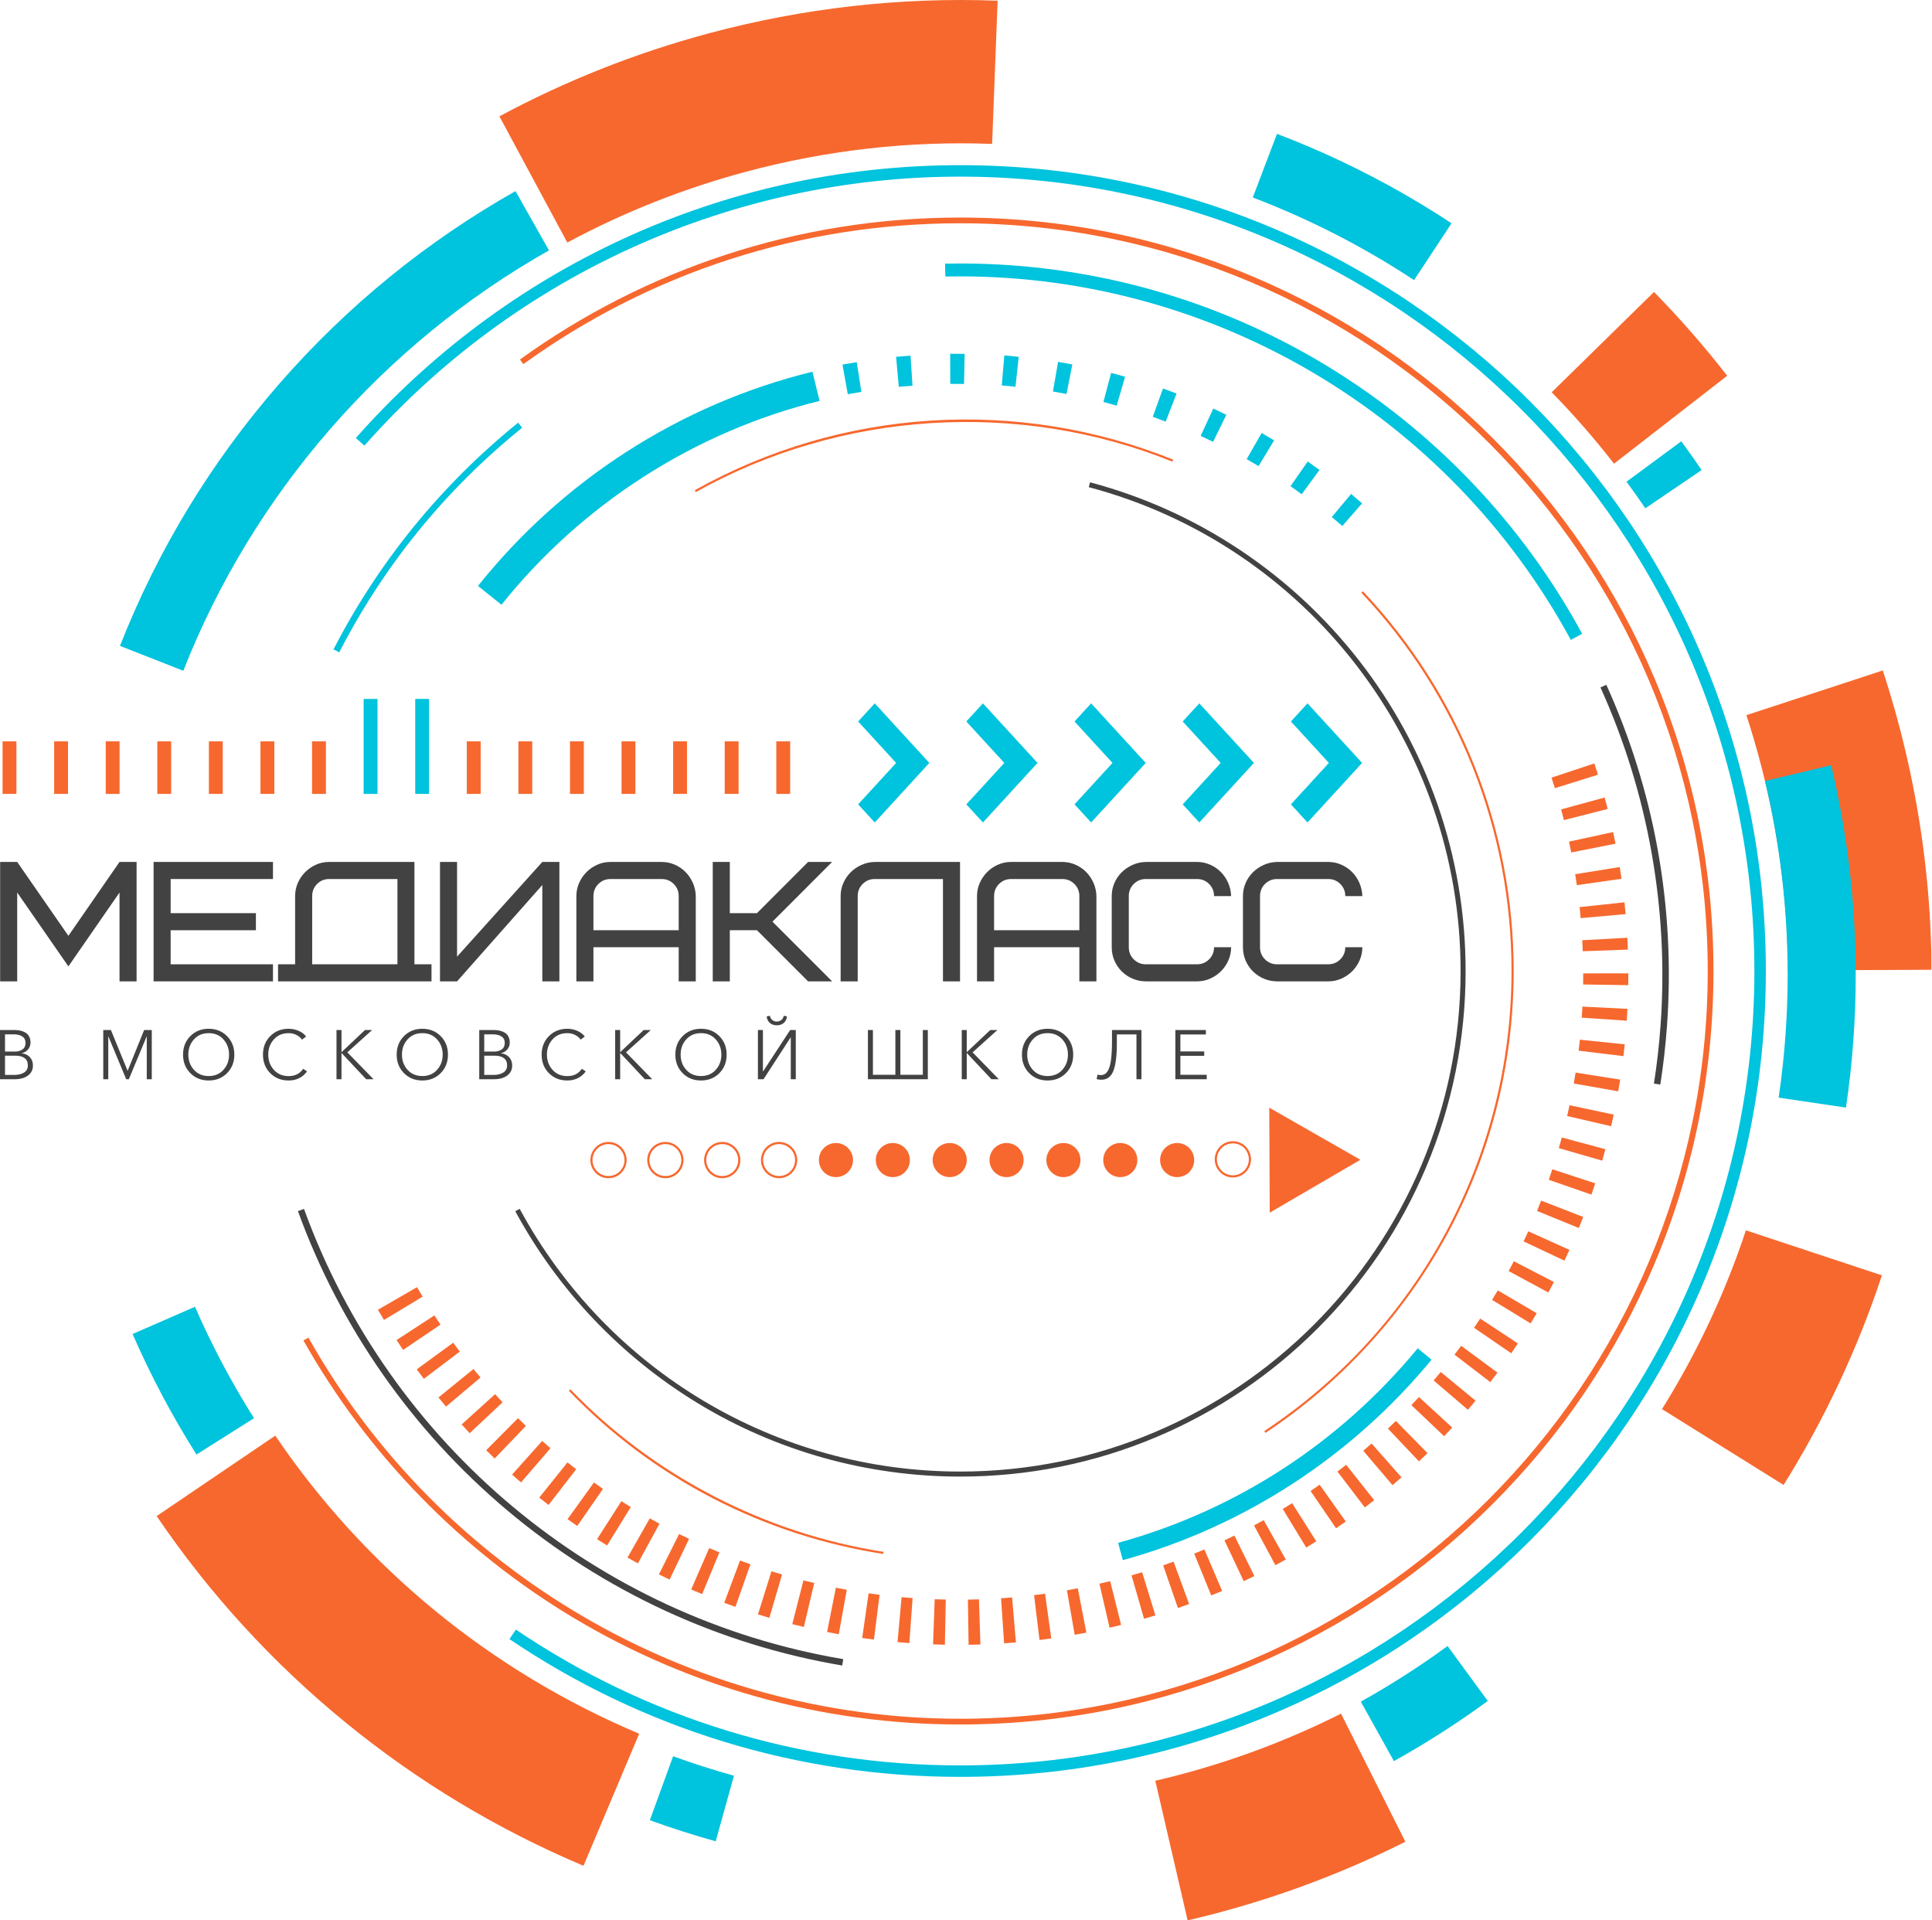 <?xml version="1.0" encoding="UTF-8"?> <svg xmlns="http://www.w3.org/2000/svg" xmlns:xlink="http://www.w3.org/1999/xlink" width="483px" height="480px" viewBox="0 0 483 480"> <title>MC_Original_VECTOR_RED_BLUE (2)</title> <g id="Page-1" stroke="none" stroke-width="1" fill="none" fill-rule="evenodd"> <g id="Медиакласс-десктоп-Copy-3" transform="translate(-193, -288)"> <g id="MC_Original_VECTOR_RED_BLUE-(2)" transform="translate(193, 288)"> <path d="M415.077,271.094 L413.484,270.845 C414.235,266.046 414.791,261.145 415.142,256.273 C417.227,227.309 412.032,198.11 400.116,171.832 L401.583,171.167 C407.512,184.239 411.818,198.014 414.381,212.109 C417.024,226.63 417.819,241.529 416.751,256.39 C416.396,261.304 415.834,266.252 415.077,271.094" id="Fill-1" fill="#424242"></path> <path d="M49.12,363.566 C43.053,353.963 37.677,343.825 33.146,333.437 L48.743,326.633 C52.93,336.233 57.898,345.6 63.505,354.477 L49.12,363.566" id="Fill-2" fill="#00C3DD"></path> <path d="M178.925,460.242 C173.397,458.704 167.857,456.93 162.462,454.967 L168.278,438.976 C173.262,440.788 178.379,442.428 183.485,443.849 L178.925,460.242" id="Fill-3" fill="#00C3DD"></path> <path d="M348.48,440.197 L340.205,425.328 C347.68,421.168 354.978,416.491 361.893,411.43 L371.942,425.161 C364.461,430.637 356.567,435.695 348.48,440.197" id="Fill-4" fill="#00C3DD"></path> <path d="M411.333,127.051 C409.817,124.816 408.235,122.581 406.63,120.406 L420.322,110.304 C422.059,112.657 423.77,115.075 425.41,117.492 L411.333,127.051" id="Fill-5" fill="#00C3DD"></path> <path d="M353.516,70.017 C340.871,61.681 327.307,54.732 313.196,49.362 L319.249,33.459 C334.52,39.271 349.201,46.79 362.881,55.81 L353.516,70.017" id="Fill-6" fill="#00C3DD"></path> <polyline id="Fill-7" fill="#00C3DD" points="326.879 205.447 322.851 201.053 332.347 190.694 322.851 180.336 326.879 175.942 340.404 190.694 326.879 205.447"></polyline> <path d="M322.973,201.053 L326.879,205.314 L340.282,190.694 L326.879,176.074 L322.973,180.336 L332.467,190.694 L332.412,190.755 L322.973,201.053 Z M326.879,205.579 L322.729,201.053 L322.785,200.992 L332.224,190.694 L322.729,180.336 L326.879,175.809 L340.524,190.694 L340.468,190.755 L326.879,205.579 L326.879,205.579 Z" id="Fill-8" fill="#00C3DD"></path> <polyline id="Fill-9" fill="#00C3DD" points="299.831 205.447 295.802 201.053 305.299 190.694 295.802 180.336 299.831 175.942 313.355 190.694 299.831 205.447"></polyline> <path d="M295.924,201.053 L299.831,205.314 L313.234,190.694 L299.831,176.074 L295.924,180.336 L305.42,190.694 L305.365,190.755 L295.924,201.053 Z M299.831,205.579 L295.681,201.053 L295.736,200.992 L305.177,190.694 L295.681,180.336 L299.831,175.809 L313.477,190.694 L313.422,190.755 L299.831,205.579 L299.831,205.579 Z" id="Fill-10" fill="#00C3DD"></path> <polyline id="Fill-11" fill="#00C3DD" points="272.783 205.447 268.755 201.053 278.251 190.694 268.755 180.336 272.783 175.942 286.308 190.694 272.783 205.447"></polyline> <path d="M268.877,201.053 L272.783,205.314 L286.186,190.694 L272.783,176.074 L268.877,180.336 L278.373,190.694 L278.316,190.755 L268.877,201.053 Z M272.783,205.579 L268.634,201.053 L268.689,200.992 L278.128,190.694 L268.634,180.336 L272.783,175.809 L286.43,190.694 L286.373,190.755 L272.783,205.579 L272.783,205.579 Z" id="Fill-12" fill="#00C3DD"></path> <polyline id="Fill-13" fill="#00C3DD" points="245.734 205.447 241.707 201.053 251.203 190.694 241.707 180.336 245.734 175.942 259.26 190.694 245.734 205.447"></polyline> <path d="M241.829,201.053 L245.734,205.314 L259.138,190.694 L245.734,176.074 L241.829,180.336 L251.324,190.694 L251.268,190.755 L241.829,201.053 Z M245.734,205.579 L241.585,201.053 L241.642,200.992 L251.081,190.694 L241.585,180.336 L245.734,175.809 L259.381,190.694 L259.325,190.755 L245.734,205.579 L245.734,205.579 Z" id="Fill-14" fill="#00C3DD"></path> <polyline id="Fill-15" fill="#00C3DD" points="218.687 205.447 214.66 201.053 224.155 190.694 214.66 180.336 218.687 175.942 232.212 190.694 218.687 205.447"></polyline> <path d="M214.781,201.053 L218.687,205.314 L232.091,190.694 L218.687,176.074 L214.781,180.336 L224.277,190.694 L224.22,190.755 L214.781,201.053 Z M218.687,205.579 L214.538,201.053 L214.593,200.992 L224.034,190.694 L214.538,180.336 L218.687,175.809 L232.334,190.694 L232.277,190.755 L218.687,205.579 L218.687,205.579 Z" id="Fill-16" fill="#00C3DD"></path> <path d="M220.815,388.417 C206.012,386.122 191.763,381.485 178.464,374.637 C164.932,367.669 152.739,358.59 142.224,347.65 L142.611,347.279 C163.349,368.851 191.152,383.273 220.897,387.887 L220.815,388.417" id="Fill-17" fill="#F7682E"></path> <path d="M470.644,167.571 C470.659,167.569 470.676,167.569 470.691,167.569 C470.721,167.654 470.752,167.738 470.781,167.823 C471.316,169.461 471.833,171.105 472.334,172.753 C473.365,176.152 474.322,179.571 475.207,183.01 C475.625,184.644 476.026,186.281 476.411,187.921 C476.77,189.446 477.116,190.973 477.444,192.505 C477.688,193.647 477.922,194.792 478.153,195.937 C478.352,196.922 478.542,197.908 478.73,198.894 C478.88,199.688 479.022,200.486 479.162,201.283 C479.295,202.028 479.424,202.773 479.55,203.52 C479.683,204.317 479.815,205.116 479.941,205.916 C480.06,206.67 480.173,207.427 480.284,208.183 C480.403,208.991 480.523,209.8 480.635,210.608 C480.739,211.366 480.837,212.123 480.931,212.883 C481.052,213.833 481.173,214.785 481.284,215.738 C481.376,216.513 481.456,217.288 481.539,218.063 C481.628,218.913 481.718,219.762 481.799,220.612 C481.884,221.486 481.961,222.359 482.035,223.233 C482.104,224.032 482.168,224.832 482.226,225.632 C482.286,226.446 482.337,227.262 482.39,228.078 C482.41,228.377 482.429,228.676 482.447,228.975 C482.489,229.702 482.533,230.427 482.573,231.153 C482.599,231.655 482.621,232.157 482.64,232.657 C482.685,233.715 482.729,234.771 482.768,235.827 C482.78,236.164 482.777,236.501 482.784,236.839 C482.784,236.88 482.768,236.931 482.825,236.953 C482.833,238.767 482.842,240.583 482.85,242.397 C470.895,242.449 458.94,242.501 446.986,242.552 C446.988,242.471 446.992,242.388 446.992,242.307 C446.984,240.446 446.951,238.587 446.881,236.729 C446.842,235.672 446.8,234.616 446.757,233.56 C446.743,233.207 446.724,232.856 446.702,232.504 C446.659,231.755 446.615,231.006 446.569,230.259 C446.534,229.735 446.5,229.211 446.462,228.687 C446.419,228.119 446.374,227.552 446.33,226.984 C446.294,226.55 446.259,226.116 446.222,225.684 C446.181,225.22 446.137,224.758 446.094,224.294 C446.06,223.915 446.023,223.533 445.984,223.153 C445.931,222.631 445.876,222.11 445.819,221.587 C445.751,220.962 445.684,220.335 445.611,219.71 C445.544,219.128 445.472,218.548 445.397,217.969 C445.315,217.314 445.234,216.66 445.145,216.005 C445.048,215.292 444.946,214.581 444.841,213.869 C444.698,212.913 444.56,211.956 444.406,211.001 C444.221,209.861 444.023,208.725 443.827,207.588 C443.558,206.037 443.261,204.491 442.954,202.948 C442.615,201.25 442.253,199.558 441.872,197.868 C441.379,195.691 440.851,193.521 440.29,191.361 C439.214,187.226 438.015,183.127 436.694,179.065 C436.661,178.967 436.581,178.86 436.63,178.77 C436.674,178.688 436.801,178.689 436.892,178.659 C442.538,176.809 448.184,174.959 453.832,173.11 C457.854,171.792 461.877,170.475 465.899,169.157 C467.417,168.66 468.933,168.162 470.449,167.664 C470.518,167.641 470.597,167.638 470.644,167.571" id="Fill-18" fill="#F7682E"></path> <path d="M173.955,123.005 L173.691,122.536 C182.711,117.475 192.331,113.424 202.283,110.497 C212.123,107.604 222.31,105.802 232.561,105.139 C242.825,104.477 253.17,104.958 263.306,106.57 C273.585,108.203 283.675,111.003 293.299,114.893 L293.096,115.392 C254.669,99.859 210.129,102.705 173.955,123.005" id="Fill-19" fill="#F7682E"></path> <path d="M316.369,358.15 L316.073,357.703 C354.775,332.061 377.882,289.072 377.882,242.709 C377.882,207.403 364.546,173.82 340.334,148.147 L340.725,147.778 C365.032,173.552 378.418,207.264 378.418,242.709 C378.418,254.53 376.925,266.27 373.982,277.603 C371.125,288.601 366.897,299.239 361.417,309.22 C350.637,328.847 335.062,345.766 316.369,358.15" id="Fill-20" fill="#F7682E"></path> <path d="M240.037,431.04 C222.773,431.04 205.669,428.706 189.201,424.099 C173.237,419.634 157.906,413.051 143.637,404.532 C115.424,387.688 91.986,363.663 75.859,335.051 L77.107,334.347 C110.227,393.106 172.659,429.607 240.037,429.607 C343.093,429.607 426.935,345.765 426.935,242.709 C426.935,139.653 343.093,55.81 240.037,55.81 C200.53,55.81 162.768,67.984 130.832,91.016 L129.992,89.855 C145.68,78.542 162.915,69.756 181.218,63.744 C200.141,57.529 219.931,54.377 240.037,54.377 C265.461,54.377 290.124,59.357 313.344,69.178 C335.771,78.662 355.91,92.242 373.208,109.539 C390.503,126.834 404.082,146.975 413.568,169.402 C423.389,192.62 428.368,217.285 428.368,242.709 C428.368,268.133 423.389,292.797 413.568,316.017 C404.082,338.443 390.503,358.583 373.208,375.88 C355.91,393.175 335.771,406.755 313.344,416.241 C290.124,426.06 265.461,431.04 240.037,431.04" id="Fill-21" fill="#F7682E"></path> <path d="M145.872,466.357 C124.452,457.322 104.463,445.291 86.459,430.598 C68.234,415.725 52.323,398.347 39.165,378.948 L68.813,358.841 C91.269,391.952 122.729,417.717 159.795,433.349 L145.872,466.357" id="Fill-22" fill="#F7682E"></path> <path d="M445.895,371.172 L415.5,352.213 C424.238,338.205 431.296,323.17 436.475,307.524 L470.482,318.782 C464.41,337.126 456.137,354.753 445.895,371.172" id="Fill-23" fill="#F7682E"></path> <path d="M296.91,480 L288.824,445.103 C304.908,441.375 320.529,435.733 335.257,428.331 L351.342,460.341 C334.076,469.018 315.763,475.631 296.91,480" id="Fill-24" fill="#F7682E"></path> <g id="Group-28" transform="translate(124.8, 0)" fill="#F7682E"> <path d="M278.703,115.897 C273.88,109.684 268.637,103.68 263.121,98.053 L288.704,72.976 C295.179,79.583 301.333,86.632 306.998,93.925 L278.703,115.897" id="Fill-25"></path> <path d="M17.028,60.624 L0.052,29.08 C16.552,20.2 34.176,13.216 52.434,8.323 C76.077,1.989 100.36,-0.753 124.604,0.177 L123.231,35.974 C102.579,35.181 81.877,37.521 61.705,42.926 C46.123,47.102 31.09,53.056 17.028,60.624" id="Fill-27"></path> </g> <path d="M388.725,197.007 C388.449,196.125 388.164,195.239 387.876,194.374 L398.585,190.819 C398.892,191.746 399.2,192.695 399.494,193.64 L388.725,197.007 Z M390.983,204.986 C390.756,204.096 390.52,203.196 390.277,202.312 L401.161,199.336 C401.421,200.283 401.675,201.248 401.919,202.202 L390.983,204.986 Z M392.811,213.075 C392.636,212.176 392.445,211.266 392.251,210.368 L403.278,207.976 C403.488,208.94 403.691,209.916 403.882,210.88 L392.811,213.075 Z M394.209,221.251 C394.077,220.338 393.937,219.418 393.791,218.517 L404.931,216.716 C405.088,217.683 405.238,218.669 405.379,219.648 L394.209,221.251 Z M395.168,229.491 C395.087,228.575 394.995,227.649 394.897,226.738 L406.117,225.531 C406.221,226.508 406.319,227.501 406.408,228.483 L395.168,229.491 Z M395.691,237.771 C395.659,236.853 395.615,235.923 395.565,235.008 L406.833,234.395 C406.886,235.374 406.932,236.371 406.969,237.355 L395.691,237.771 Z M407.063,246.245 L395.781,246.071 C395.793,245.265 395.8,244.443 395.8,243.633 L395.798,243.301 L407.084,243.285 L407.084,243.633 C407.084,244.501 407.077,245.38 407.063,246.245 Z M406.694,255.127 L395.438,254.364 C395.498,253.447 395.553,252.517 395.6,251.602 L406.869,252.167 C406.821,253.148 406.762,254.144 406.694,255.127 Z M405.859,263.978 L394.657,262.623 C394.767,261.71 394.871,260.784 394.966,259.873 L406.19,261.034 C406.09,262.01 405.979,263 405.859,263.978 Z M404.556,272.777 L393.441,270.827 C393.601,269.923 393.754,269.006 393.895,268.099 L405.042,269.852 C404.89,270.826 404.726,271.809 404.556,272.777 Z M402.786,281.497 L391.791,278.954 C391.997,278.064 392.198,277.156 392.389,276.256 L403.428,278.6 C403.222,279.567 403.007,280.541 402.786,281.497 Z M400.55,290.107 L389.708,286.982 C389.963,286.096 390.213,285.201 390.451,284.318 L401.347,287.25 C401.093,288.197 400.823,289.159 400.55,290.107 Z M397.856,298.597 L387.195,294.896 C387.499,294.023 387.797,293.139 388.083,292.265 L398.807,295.776 C398.5,296.713 398.181,297.66 397.856,298.597 Z M394.703,306.945 L384.258,302.676 C384.605,301.829 384.949,300.963 385.284,300.1 L395.805,304.18 C395.446,305.106 395.076,306.036 394.703,306.945 Z M391.111,315.108 L380.909,310.287 C381.302,309.453 381.693,308.606 382.07,307.769 L392.357,312.407 C391.953,313.304 391.535,314.212 391.111,315.108 Z M387.09,323.061 L377.158,317.702 C377.597,316.891 378.032,316.068 378.454,315.252 L388.476,320.433 C388.025,321.307 387.559,322.191 387.09,323.061 Z M95.993,329.927 C95.483,329.081 94.977,328.223 94.486,327.374 L104.255,321.726 C104.713,322.517 105.184,323.317 105.66,324.107 L95.993,329.927 Z M382.652,330.786 L373.02,324.907 C373.496,324.126 373.976,323.327 374.444,322.53 L384.177,328.238 C383.675,329.092 383.162,329.949 382.652,330.786 Z M100.778,337.418 C100.231,336.608 99.68,335.778 99.141,334.951 L108.595,328.79 C109.097,329.563 109.611,330.336 110.123,331.093 L100.778,337.418 Z M377.812,338.26 L368.507,331.877 C369.025,331.123 369.545,330.35 370.053,329.58 L379.47,335.798 C378.924,336.623 378.368,337.451 377.812,338.26 Z M105.955,344.645 C105.364,343.865 104.77,343.064 104.187,342.267 L113.302,335.616 C113.846,336.361 114.402,337.107 114.952,337.834 L105.955,344.645 Z M372.584,345.464 L363.63,338.6 C364.19,337.869 364.751,337.125 365.295,336.387 L374.37,343.094 C373.786,343.884 373.186,344.683 372.584,345.464 Z M111.507,351.588 C110.875,350.839 110.238,350.072 109.616,349.307 L118.367,342.184 C118.948,342.896 119.542,343.613 120.132,344.312 L111.507,351.588 Z M366.985,352.38 L358.408,345.051 C359.002,344.355 359.601,343.64 360.185,342.931 L368.894,350.108 C368.266,350.87 367.624,351.634 366.985,352.38 Z M117.418,358.231 C116.746,357.515 116.069,356.78 115.408,356.052 L123.771,348.477 C124.387,349.156 125.018,349.84 125.646,350.51 L117.418,358.231 Z M361.033,358.989 L352.852,351.216 C353.483,350.552 354.118,349.872 354.739,349.193 L363.056,356.821 C362.389,357.548 361.709,358.276 361.033,358.989 Z M123.673,364.553 C122.965,363.874 122.251,363.176 121.55,362.482 L129.503,354.477 C130.155,355.125 130.822,355.775 131.482,356.408 L123.673,364.553 Z M354.741,365.27 L346.981,357.077 C347.648,356.445 348.317,355.801 348.972,355.159 L356.873,363.213 C356.172,363.903 355.454,364.594 354.741,365.27 Z M130.253,370.538 C129.505,369.893 128.755,369.234 128.024,368.581 L135.544,360.166 C136.225,360.776 136.925,361.391 137.621,361.991 L130.253,370.538 Z M348.128,371.21 L340.811,362.619 C341.51,362.023 342.214,361.413 342.9,360.808 L350.366,369.269 C349.631,369.917 348.878,370.571 348.128,371.21 Z M137.141,376.166 C136.364,375.566 135.579,374.947 134.813,374.331 L141.874,365.53 C142.592,366.106 143.324,366.682 144.049,367.244 L137.141,376.166 Z M341.213,376.79 L334.36,367.825 C335.091,367.267 335.824,366.695 336.54,366.129 L343.551,374.971 C342.782,375.579 341.996,376.192 341.213,376.79 Z M144.321,381.426 C143.51,380.865 142.694,380.289 141.896,379.714 L148.485,370.553 C149.228,371.088 149.989,371.626 150.746,372.148 L144.321,381.426 Z M334.014,381.996 L327.647,372.682 C328.401,372.166 329.162,371.634 329.912,371.103 L336.444,380.304 C335.642,380.875 334.823,381.444 334.014,381.996 Z M151.769,386.299 C150.931,385.781 150.086,385.249 149.258,384.717 L155.35,375.22 C156.123,375.715 156.912,376.212 157.694,376.694 L151.769,386.299 Z M326.556,386.813 L320.689,377.173 C321.471,376.697 322.26,376.208 323.033,375.718 L329.07,385.252 C328.24,385.776 327.396,386.301 326.556,386.813 Z M159.47,390.769 C158.603,390.296 157.729,389.809 156.875,389.324 L162.455,379.515 C163.252,379.969 164.067,380.423 164.873,380.864 L159.47,390.769 Z M318.854,391.226 L313.504,381.289 C314.314,380.853 315.128,380.407 315.922,379.96 L321.445,389.8 C320.592,390.278 319.721,390.758 318.854,391.226 Z M167.399,394.825 C166.511,394.4 165.612,393.961 164.731,393.518 L169.78,383.428 C170.603,383.84 171.438,384.25 172.267,384.645 L167.399,394.825 Z M310.932,395.221 L306.119,385.013 C306.944,384.625 307.779,384.224 308.602,383.816 L313.594,393.937 C312.71,394.372 311.815,394.804 310.932,395.221 Z M175.536,398.452 C174.627,398.076 173.705,397.685 172.8,397.289 L177.302,386.943 C178.149,387.312 179.006,387.677 179.853,388.027 L175.536,398.452 Z M302.811,398.788 L298.549,388.341 C299.399,387.994 300.254,387.636 301.09,387.278 L305.538,397.648 C304.64,398.032 303.723,398.416 302.811,398.788 Z M183.858,401.639 C182.931,401.313 181.99,400.973 181.063,400.626 L185.006,390.053 C185.87,390.376 186.746,390.694 187.61,390.998 L183.858,401.639 Z M294.488,401.927 L290.789,391.266 C291.659,390.964 292.535,390.651 293.394,390.336 L297.28,400.93 C296.359,401.269 295.421,401.604 294.488,401.927 Z M192.341,404.378 C191.397,404.101 190.438,403.81 189.494,403.515 L192.865,392.747 C193.744,393.023 194.637,393.293 195.518,393.552 L192.341,404.378 Z M286.009,404.615 L282.883,393.773 C283.775,393.516 284.666,393.25 285.536,392.984 L288.85,403.771 C287.918,404.057 286.962,404.341 286.009,404.615 Z M200.962,406.659 C199.995,406.431 199.023,406.192 198.071,405.95 L200.862,395.015 C201.748,395.242 202.655,395.464 203.554,395.678 L200.962,406.659 Z M277.396,406.848 L274.858,395.853 C275.756,395.645 276.661,395.428 277.547,395.207 L280.279,406.155 C279.328,406.391 278.359,406.626 277.396,406.848 Z M209.696,408.476 C208.722,408.3 207.737,408.114 206.77,407.92 L208.97,396.853 C209.871,397.033 210.789,397.207 211.696,397.37 L209.696,408.476 Z M268.679,408.616 L266.729,397.502 C267.637,397.343 268.553,397.173 269.45,397 L271.594,408.078 C270.634,408.263 269.652,408.444 268.679,408.616 Z M218.489,409.819 C217.51,409.695 216.523,409.563 215.55,409.422 L217.156,398.253 C218.063,398.384 218.984,398.507 219.896,398.622 L218.489,409.819 Z M259.879,409.916 L258.525,398.714 C259.437,398.603 260.36,398.485 261.267,398.359 L262.819,409.535 C261.845,409.67 260.858,409.799 259.879,409.916 Z M227.339,410.693 C226.36,410.624 225.365,410.543 224.384,410.453 L225.396,399.216 C226.312,399.297 227.239,399.374 228.152,399.44 L227.339,410.693 Z M251.025,410.75 L250.267,399.492 C251.18,399.43 252.108,399.359 253.024,399.282 L253.982,410.525 C253,410.607 252.007,410.684 251.025,410.75 Z M236.22,411.102 C235.236,411.082 234.239,411.054 233.258,411.017 L233.676,399.741 C234.592,399.776 235.524,399.802 236.443,399.819 L236.22,411.102 Z M242.148,411.115 L241.976,399.833 C242.899,399.818 243.829,399.797 244.74,399.767 L245.104,411.046 C244.129,411.077 243.135,411.101 242.148,411.115 L242.148,411.115 Z" id="Fill-29" fill="#F7682E"></path> <polygon id="Fill-30" fill="#F7682E" points="78.016 198.437 81.479 198.437 81.479 185.302 78.016 185.302"></polygon> <polygon id="Fill-31" fill="#F7682E" points="65.121 198.437 68.584 198.437 68.584 185.302 65.121 185.302"></polygon> <polygon id="Fill-32" fill="#F7682E" points="52.225 198.437 55.688 198.437 55.688 185.302 52.225 185.302"></polygon> <polygon id="Fill-33" fill="#F7682E" points="39.328 198.437 42.791 198.437 42.791 185.302 39.328 185.302"></polygon> <polygon id="Fill-34" fill="#F7682E" points="26.433 198.437 29.896 198.437 29.896 185.302 26.433 185.302"></polygon> <polygon id="Fill-35" fill="#F7682E" points="13.537 198.437 17 198.437 17 185.302 13.537 185.302"></polygon> <polygon id="Fill-36" fill="#F7682E" points="0.642 198.437 4.105 198.437 4.105 185.302 0.642 185.302"></polygon> <polygon id="Fill-37" fill="#F7682E" points="116.703 198.437 120.166 198.437 120.166 185.302 116.703 185.302"></polygon> <polygon id="Fill-38" fill="#F7682E" points="129.6 198.437 133.063 198.437 133.063 185.302 129.6 185.302"></polygon> <polygon id="Fill-39" fill="#F7682E" points="142.494 198.437 145.957 198.437 145.957 185.302 142.494 185.302"></polygon> <polygon id="Fill-40" fill="#F7682E" points="155.391 198.437 158.854 198.437 158.854 185.302 155.391 185.302"></polygon> <polygon id="Fill-41" fill="#F7682E" points="168.287 198.437 171.749 198.437 171.749 185.302 168.287 185.302"></polygon> <polygon id="Fill-42" fill="#F7682E" points="181.182 198.437 184.645 198.437 184.645 185.302 181.182 185.302"></polygon> <polygon id="Fill-43" fill="#F7682E" points="194.078 198.437 197.541 198.437 197.541 185.302 194.078 185.302"></polygon> <path d="M152.123,285.969 C149.92,285.969 148.128,287.76 148.128,289.963 C148.128,292.165 149.92,293.957 152.123,293.957 C154.325,293.957 156.118,292.165 156.118,289.963 C156.118,287.76 154.325,285.969 152.123,285.969 Z M152.123,294.494 C149.624,294.494 147.592,292.461 147.592,289.963 C147.592,287.462 149.624,285.43 152.123,285.43 C154.622,285.43 156.654,287.462 156.654,289.963 C156.654,292.461 154.622,294.494 152.123,294.494 L152.123,294.494 Z" id="Fill-44" fill="#F7682E"></path> <path d="M166.339,285.969 C164.137,285.969 162.346,287.76 162.346,289.963 C162.346,292.165 164.137,293.957 166.339,293.957 C168.542,293.957 170.334,292.165 170.334,289.963 C170.334,287.76 168.542,285.969 166.339,285.969 Z M166.339,294.494 C163.84,294.494 161.808,292.461 161.808,289.963 C161.808,287.462 163.84,285.43 166.339,285.43 C168.838,285.43 170.872,287.462 170.872,289.963 C170.872,292.461 168.838,294.494 166.339,294.494 L166.339,294.494 Z" id="Fill-45" fill="#F7682E"></path> <path d="M180.555,285.969 C178.353,285.969 176.562,287.76 176.562,289.963 C176.562,292.165 178.353,293.957 180.555,293.957 C182.759,293.957 184.55,292.165 184.55,289.963 C184.55,287.76 182.759,285.969 180.555,285.969 Z M180.555,294.494 C178.058,294.494 176.024,292.461 176.024,289.963 C176.024,287.462 178.058,285.43 180.555,285.43 C183.056,285.43 185.088,287.462 185.088,289.963 C185.088,292.461 183.056,294.494 180.555,294.494 L180.555,294.494 Z" id="Fill-46" fill="#F7682E"></path> <path d="M194.773,285.969 C192.571,285.969 190.779,287.76 190.779,289.963 C190.779,292.165 192.571,293.957 194.773,293.957 C196.976,293.957 198.768,292.165 198.768,289.963 C198.768,287.76 196.976,285.969 194.773,285.969 Z M194.773,294.494 C192.274,294.494 190.24,292.461 190.24,289.963 C190.24,287.462 192.274,285.43 194.773,285.43 C197.272,285.43 199.304,287.462 199.304,289.963 C199.304,292.461 197.272,294.494 194.773,294.494 L194.773,294.494 Z" id="Fill-47" fill="#F7682E"></path> <path d="M213.253,289.963 C213.253,292.316 211.344,294.225 208.989,294.225 C206.636,294.225 204.725,292.316 204.725,289.963 C204.725,287.608 206.636,285.699 208.989,285.699 C211.344,285.699 213.253,287.608 213.253,289.963" id="Fill-48" fill="#F7682E"></path> <path d="M227.469,289.963 C227.469,292.316 225.56,294.225 223.207,294.225 C220.852,294.225 218.943,292.316 218.943,289.963 C218.943,287.608 220.852,285.699 223.207,285.699 C225.56,285.699 227.469,287.608 227.469,289.963" id="Fill-49" fill="#F7682E"></path> <path d="M241.685,289.963 C241.685,292.316 239.778,294.225 237.423,294.225 C235.068,294.225 233.159,292.316 233.159,289.963 C233.159,287.608 235.068,285.699 237.423,285.699 C239.778,285.699 241.685,287.608 241.685,289.963" id="Fill-50" fill="#F7682E"></path> <path d="M255.902,289.963 C255.902,292.316 253.994,294.225 251.639,294.225 C249.285,294.225 247.377,292.316 247.377,289.963 C247.377,287.608 249.285,285.699 251.639,285.699 C253.994,285.699 255.902,287.608 255.902,289.963" id="Fill-51" fill="#F7682E"></path> <path d="M270.119,289.963 C270.119,292.316 268.21,294.225 265.856,294.225 C263.501,294.225 261.593,292.316 261.593,289.963 C261.593,287.608 263.501,285.699 265.856,285.699 C268.21,285.699 270.119,287.608 270.119,289.963" id="Fill-52" fill="#F7682E"></path> <path d="M284.336,289.963 C284.336,292.316 282.427,294.225 280.072,294.225 C277.718,294.225 275.809,292.316 275.809,289.963 C275.809,287.608 277.718,285.699 280.072,285.699 C282.427,285.699 284.336,287.608 284.336,289.963" id="Fill-53" fill="#F7682E"></path> <path d="M298.552,289.963 C298.552,292.316 296.643,294.225 294.289,294.225 C291.935,294.225 290.026,292.316 290.026,289.963 C290.026,287.608 291.935,285.699 294.289,285.699 C296.643,285.699 298.552,287.608 298.552,289.963" id="Fill-54" fill="#F7682E"></path> <polyline id="Fill-55" fill="#F7682E" points="317.431 303.11 317.316 276.867 340.101 289.888 317.431 303.11"></polyline> <path d="M308.218,285.788 C306.015,285.788 304.224,287.579 304.224,289.781 C304.224,291.984 306.015,293.776 308.218,293.776 C310.42,293.776 312.213,291.984 312.213,289.781 C312.213,287.579 310.42,285.788 308.218,285.788 Z M308.218,294.314 C305.72,294.314 303.686,292.28 303.686,289.781 C303.686,287.283 305.72,285.249 308.218,285.249 C310.716,285.249 312.75,287.283 312.75,289.781 C312.75,292.28 310.716,294.314 308.218,294.314 L308.218,294.314 Z" id="Fill-56" fill="#F7682E"></path> <path d="M240.037,369.073 C216.828,369.073 194.138,362.726 174.418,350.721 C155.253,339.054 139.485,322.465 128.82,302.748 L129.921,302.152 C151.835,342.657 194.028,367.82 240.037,367.82 C309.024,367.82 365.148,311.694 365.148,242.709 C365.148,186.014 326.923,136.28 272.189,121.768 L272.511,120.555 C285.85,124.092 298.46,129.778 309.985,137.454 C321.328,145.007 331.334,154.291 339.725,165.046 C348.202,175.91 354.798,187.983 359.332,200.932 C364.022,214.328 366.402,228.384 366.402,242.709 C366.402,259.768 363.06,276.315 356.47,291.896 C350.107,306.944 340.995,320.458 329.39,332.063 C317.785,343.666 304.271,352.778 289.223,359.143 C273.645,365.733 257.095,369.073 240.037,369.073" id="Fill-57" fill="#424242"></path> <path d="M392.709,159.948 C362.261,103.899 303.76,69.082 240.037,69.082 C238.807,69.082 237.562,69.094 236.336,69.12 L236.267,65.896 C237.516,65.87 238.785,65.857 240.037,65.857 C256.487,65.857 272.776,68.115 288.451,72.566 C303.643,76.881 318.208,83.237 331.742,91.461 C358.53,107.738 380.592,130.889 395.543,158.41 L392.709,159.948" id="Fill-58" fill="#00C3DD"></path> <path d="M280.716,389.959 L279.526,385.642 C308.973,377.524 334.875,360.708 354.435,337.008 L357.888,339.858 C348.004,351.836 336.407,362.207 323.421,370.686 C310.227,379.3 295.858,385.786 280.716,389.959" id="Fill-59" fill="#00C3DD"></path> <path d="M125.371,151.153 L119.495,146.456 C129.987,133.333 142.459,122.069 156.561,112.976 C170.913,103.723 186.572,96.971 203.103,92.909 L204.898,100.214 C173.76,107.867 145.515,125.957 125.371,151.153" id="Fill-60" fill="#00C3DD"></path> <path d="M241.007,95.975 C239.866,95.952 238.707,95.942 237.564,95.945 L237.544,88.421 C238.747,88.419 239.963,88.43 241.163,88.454 L241.007,95.975" id="Fill-61" fill="#00C3DD"></path> <path d="M228.13,96.409 C226.992,96.484 225.837,96.575 224.7,96.677 L224.024,89.185 C225.22,89.077 226.435,88.981 227.632,88.903 L228.13,96.409" id="Fill-62" fill="#00C3DD"></path> <path d="M253.869,96.667 C252.735,96.544 251.582,96.432 250.445,96.336 L251.08,88.84 C252.277,88.941 253.489,89.059 254.683,89.188 L253.869,96.667" id="Fill-63" fill="#00C3DD"></path> <path d="M266.625,98.477 C265.504,98.255 264.365,98.043 263.24,97.849 L264.525,90.436 C265.71,90.642 266.907,90.864 268.084,91.096 L266.625,98.477" id="Fill-64" fill="#00C3DD"></path> <path d="M279.172,101.391 C278.076,101.072 276.96,100.762 275.856,100.469 L277.783,93.198 C278.944,93.505 280.118,93.832 281.27,94.166 L279.172,101.391" id="Fill-65" fill="#00C3DD"></path> <path d="M291.419,105.387 C290.355,104.975 289.27,104.569 288.195,104.181 L290.75,97.105 C291.88,97.513 293.019,97.939 294.139,98.374 L291.419,105.387" id="Fill-66" fill="#00C3DD"></path> <path d="M303.269,110.436 C302.246,109.932 301.201,109.433 300.165,108.953 L303.324,102.126 C304.415,102.631 305.515,103.156 306.591,103.685 L303.269,110.436" id="Fill-67" fill="#00C3DD"></path> <path d="M314.637,116.499 C313.661,115.908 312.662,115.319 311.671,114.752 L315.416,108.226 C316.459,108.824 317.506,109.441 318.532,110.064 L314.637,116.499" id="Fill-68" fill="#00C3DD"></path> <path d="M325.432,123.529 C324.512,122.855 323.567,122.182 322.631,121.529 L326.928,115.355 C327.914,116.042 328.906,116.75 329.874,117.459 L325.432,123.529" id="Fill-69" fill="#00C3DD"></path> <path d="M335.572,131.473 C334.714,130.722 333.833,129.969 332.957,129.238 L337.776,123.461 C338.698,124.231 339.623,125.022 340.526,125.812 L335.572,131.473" id="Fill-70" fill="#00C3DD"></path> <path d="M215.343,97.963 C214.214,98.137 213.072,98.327 211.949,98.529 L210.621,91.123 C211.805,90.912 213.006,90.712 214.191,90.528 L215.343,97.963" id="Fill-71" fill="#00C3DD"></path> <path d="M210.549,416.296 C179.782,411.108 150.839,397.709 126.85,377.55 C103.109,357.603 85.003,331.728 74.486,302.724 L76.002,302.175 C97.393,361.17 149.051,404.289 210.816,414.706 L210.549,416.296" id="Fill-72" fill="#424242"></path> <path d="M84.811,163.055 L83.377,162.317 C88.985,151.41 95.771,141.046 103.544,131.516 C111.276,122.037 120.021,113.336 129.538,105.653 L130.55,106.908 C111.412,122.356 96.023,141.246 84.811,163.055" id="Fill-73" fill="#00C3DD"></path> <path d="M240.037,444.133 C199.648,444.133 160.688,432.224 127.362,409.694 L128.968,407.32 C161.816,429.527 200.223,441.267 240.037,441.267 C349.522,441.267 438.594,352.194 438.594,242.709 C438.594,133.223 349.522,44.15 240.037,44.15 C183.097,44.15 128.814,68.656 91.108,111.383 L88.959,109.487 C98.181,99.038 108.514,89.517 119.674,81.187 C130.922,72.793 143.067,65.564 155.776,59.704 C168.719,53.734 182.333,49.144 196.24,46.059 C210.529,42.891 225.265,41.285 240.037,41.285 C267.228,41.285 293.608,46.611 318.44,57.115 C330.376,62.163 341.888,68.411 352.655,75.686 C363.322,82.891 373.349,91.166 382.465,100.282 C391.579,109.395 399.854,119.424 407.059,130.09 C414.335,140.858 420.581,152.37 425.631,164.305 C436.133,189.139 441.46,215.517 441.46,242.709 C441.46,269.9 436.133,296.278 425.631,321.113 C420.581,333.049 414.335,344.559 407.059,355.328 C399.854,365.993 391.579,376.022 382.465,385.137 C373.349,394.251 363.322,402.527 352.655,409.732 C341.888,417.006 330.376,423.254 318.44,428.303 C293.608,438.806 267.228,444.133 240.037,444.133" id="Fill-74" fill="#00C3DD"></path> <path d="M45.829,167.665 L29.992,161.443 C39.407,137.484 52.796,115.455 69.785,95.967 C86.674,76.596 106.555,60.38 128.876,47.77 L137.246,62.584 C95.701,86.056 63.235,123.374 45.829,167.665" id="Fill-75" fill="#00C3DD"></path> <path d="M461.494,276.846 L444.661,274.353 C446.156,264.258 446.916,253.921 446.916,243.633 C446.916,227.268 445.007,210.975 441.245,195.211 L457.795,191.261 C461.867,208.317 463.931,225.94 463.931,243.633 C463.931,254.754 463.111,265.927 461.494,276.846" id="Fill-76" fill="#00C3DD"></path> <polyline id="Fill-77" fill="#424242" points="0.033 245.294 0.033 215.446 4.299 215.446 17.1 233.909 29.881 215.446 34.149 215.446 34.149 245.294 29.881 245.294 29.881 223.086 17.1 241.548 4.299 223.086 4.299 245.294 0.033 245.294"></polyline> <polyline id="Fill-78" fill="#424242" points="38.395 245.294 38.395 215.446 68.242 215.446 68.242 219.714 42.661 219.714 42.661 228.247 63.976 228.247 63.976 232.515 42.661 232.515 42.661 241.027 68.242 241.027 68.242 245.294 38.395 245.294"></polyline> <path d="M78.047,241.027 L99.361,241.027 L99.361,219.714 L82.293,219.714 C81.099,219.714 80.094,220.127 79.275,220.951 C78.455,221.778 78.047,222.787 78.047,223.98 L78.047,241.027 Z M69.512,245.294 L69.512,241.027 L73.78,241.027 L73.78,223.98 C73.78,222.842 73.998,221.764 74.436,220.742 C74.872,219.723 75.477,218.822 76.247,218.038 C77.017,217.253 77.919,216.627 78.953,216.154 C79.986,215.682 81.099,215.446 82.293,215.446 L103.609,215.446 L103.609,241.027 L107.874,241.027 L107.874,245.294 L69.512,245.294 L69.512,245.294 Z" id="Fill-79" fill="#424242"></path> <polyline id="Fill-80" fill="#424242" points="109.998 245.294 109.998 215.446 114.265 215.446 114.265 239.113 135.579 215.446 139.846 215.446 139.846 245.294 135.579 245.294 135.579 221.213 114.265 245.294 109.998 245.294"></polyline> <path d="M148.36,232.515 L169.675,232.515 L169.675,223.98 C169.675,222.787 169.262,221.778 168.436,220.951 C167.609,220.127 166.6,219.714 165.407,219.714 L152.628,219.714 C151.433,219.714 150.424,220.127 149.598,220.951 C148.773,221.778 148.36,222.787 148.36,223.98 L148.36,232.515 Z M144.093,245.294 L144.093,223.98 C144.093,222.842 144.314,221.764 144.758,220.742 C145.203,219.723 145.808,218.822 146.57,218.038 C147.333,217.253 148.235,216.627 149.276,216.154 C150.317,215.682 151.433,215.446 152.628,215.446 L165.407,215.446 C166.545,215.446 167.627,215.668 168.654,216.112 C169.681,216.557 170.577,217.16 171.339,217.923 C172.102,218.687 172.72,219.589 173.192,220.629 C173.664,221.669 173.914,222.787 173.941,223.98 L173.941,245.294 L169.675,245.294 L169.675,236.761 L148.36,236.761 L148.36,245.294 L144.093,245.294 L144.093,245.294 Z" id="Fill-81" fill="#424242"></path> <polyline id="Fill-82" fill="#424242" points="178.188 245.294 178.188 215.446 182.455 215.446 182.455 228.247 189.239 228.247 202.021 215.446 208.036 215.446 193.112 230.371 208.036 245.294 202.021 245.294 189.239 232.515 182.455 232.515 182.455 245.294 178.188 245.294"></polyline> <path d="M210.159,245.294 L210.159,223.98 C210.159,222.842 210.38,221.764 210.826,220.742 C211.27,219.723 211.873,218.828 212.637,218.059 C213.4,217.288 214.301,216.667 215.342,216.196 C216.383,215.724 217.5,215.473 218.693,215.446 L240.008,215.446 L240.008,245.294 L235.742,245.294 L235.742,219.714 L218.693,219.714 C217.5,219.714 216.491,220.127 215.665,220.951 C214.838,221.778 214.426,222.787 214.426,223.98 L214.426,245.294 L210.159,245.294" id="Fill-83" fill="#424242"></path> <path d="M248.522,232.515 L269.837,232.515 L269.837,223.98 C269.837,222.787 269.424,221.778 268.597,220.951 C267.773,220.127 266.761,219.714 265.568,219.714 L252.789,219.714 C251.594,219.714 250.585,220.127 249.76,220.951 C248.933,221.778 248.522,222.787 248.522,223.98 L248.522,232.515 Z M244.253,245.294 L244.253,223.98 C244.253,222.842 244.476,221.764 244.922,220.742 C245.364,219.723 245.967,218.822 246.731,218.038 C247.495,217.253 248.396,216.627 249.438,216.154 C250.478,215.682 251.594,215.446 252.789,215.446 L265.568,215.446 C266.706,215.446 267.788,215.668 268.815,216.112 C269.841,216.557 270.738,217.16 271.5,217.923 C272.264,218.687 272.88,219.589 273.353,220.629 C273.825,221.669 274.075,222.787 274.103,223.98 L274.103,245.294 L269.837,245.294 L269.837,236.761 L248.522,236.761 L248.522,245.294 L244.253,245.294 L244.253,245.294 Z" id="Fill-84" fill="#424242"></path> <path d="M277.932,236.761 L277.932,223.98 C277.932,222.842 278.152,221.764 278.588,220.742 C279.025,219.723 279.629,218.828 280.4,218.059 C281.17,217.288 282.074,216.667 283.116,216.196 C284.157,215.724 285.272,215.473 286.467,215.446 L299.247,215.446 C300.385,215.446 301.463,215.668 302.484,216.112 C303.503,216.557 304.4,217.16 305.168,217.923 C305.94,218.687 306.557,219.589 307.022,220.629 C307.487,221.669 307.739,222.787 307.781,223.98 L303.515,223.98 C303.515,222.787 303.102,221.778 302.275,220.951 C301.45,220.127 300.44,219.714 299.247,219.714 L286.467,219.714 C285.272,219.714 284.264,220.127 283.439,220.951 C282.613,221.778 282.199,222.787 282.199,223.98 L282.199,236.761 C282.199,237.954 282.613,238.963 283.439,239.789 C284.264,240.614 285.272,241.027 286.467,241.027 L299.247,241.027 C300.44,241.027 301.45,240.614 302.275,239.789 C303.102,238.963 303.515,237.954 303.515,236.761 L307.781,236.761 C307.781,237.899 307.558,238.981 307.115,240.008 C306.671,241.034 306.066,241.936 305.294,242.714 C304.523,243.492 303.622,244.116 302.588,244.587 C301.552,245.058 300.44,245.294 299.247,245.294 L286.467,245.294 C285.328,245.294 284.24,245.076 283.2,244.64 C282.159,244.201 281.246,243.597 280.463,242.829 C279.678,242.057 279.061,241.153 278.61,240.112 C278.159,239.07 277.932,237.954 277.932,236.761" id="Fill-85" fill="#424242"></path> <path d="M310.737,236.761 L310.737,223.98 C310.737,222.842 310.956,221.764 311.394,220.742 C311.831,219.723 312.435,218.828 313.205,218.059 C313.975,217.288 314.879,216.667 315.921,216.196 C316.962,215.724 318.078,215.473 319.271,215.446 L332.053,215.446 C333.19,215.446 334.269,215.668 335.288,216.112 C336.309,216.557 337.205,217.16 337.973,217.923 C338.744,218.687 339.361,219.589 339.826,220.629 C340.291,221.669 340.544,222.787 340.587,223.98 L336.32,223.98 C336.32,222.787 335.907,221.778 335.081,220.951 C334.256,220.127 333.245,219.714 332.053,219.714 L319.271,219.714 C318.078,219.714 317.069,220.127 316.243,220.951 C315.418,221.778 315.005,222.787 315.005,223.98 L315.005,236.761 C315.005,237.954 315.418,238.963 316.243,239.789 C317.069,240.614 318.078,241.027 319.271,241.027 L332.053,241.027 C333.245,241.027 334.256,240.614 335.081,239.789 C335.907,238.963 336.32,237.954 336.32,236.761 L340.587,236.761 C340.587,237.899 340.364,238.981 339.92,240.008 C339.475,241.034 338.869,241.936 338.1,242.714 C337.328,243.492 336.427,244.116 335.394,244.587 C334.358,245.058 333.245,245.294 332.053,245.294 L319.271,245.294 C318.134,245.294 317.044,245.076 316.005,244.64 C314.964,244.201 314.05,243.597 313.266,242.829 C312.483,242.057 311.866,241.153 311.414,240.112 C310.965,239.07 310.737,237.954 310.737,236.761" id="Fill-86" fill="#424242"></path> <path d="M1.251,268.681 L3.579,268.681 C4.564,268.681 5.375,268.485 6.011,268.09 C6.649,267.696 6.967,267.094 6.967,266.283 C6.967,265.484 6.695,264.882 6.151,264.476 C5.606,264.071 4.825,263.868 3.806,263.868 L1.251,263.868 L1.251,268.681 Z M1.251,262.843 L3.771,262.843 C4.476,262.843 5.088,262.668 5.604,262.321 C6.118,261.974 6.376,261.43 6.376,260.688 C6.376,259.947 6.104,259.403 5.56,259.056 C5.014,258.708 4.304,258.535 3.423,258.535 L1.251,258.535 L1.251,262.843 Z M0,269.757 L0,257.457 L3.666,257.457 C4.176,257.457 4.651,257.508 5.091,257.605 C5.53,257.702 5.948,257.866 6.341,258.091 C6.735,258.315 7.048,258.645 7.28,259.072 C7.511,259.502 7.628,260.011 7.628,260.6 C7.628,261.25 7.428,261.815 7.027,262.295 C6.628,262.775 6.104,263.092 5.456,263.242 L5.456,263.277 C6.277,263.369 6.948,263.687 7.463,264.233 C7.978,264.778 8.235,265.484 8.235,266.353 C8.235,267.383 7.824,268.209 7.003,268.829 C6.18,269.449 5.062,269.757 3.649,269.757 L0,269.757 L0,269.757 Z" id="Fill-87" fill="#424242"></path> <polyline id="Fill-88" fill="#424242" points="25.817 269.757 25.817 257.457 27.729 257.457 31.897 267.637 31.916 267.637 36.033 257.457 37.945 257.457 37.945 269.757 36.694 269.757 36.694 259.072 36.658 259.072 32.211 269.757 31.551 269.757 27.102 259.072 27.068 259.072 27.068 269.757 25.817 269.757"></polyline> <path d="M48.481,267.403 C49.413,268.441 50.644,268.959 52.173,268.959 C53.702,268.959 54.933,268.441 55.864,267.403 C56.798,266.367 57.263,265.101 57.263,263.608 C57.263,262.113 56.798,260.844 55.864,259.802 C54.933,258.76 53.702,258.239 52.173,258.239 C50.644,258.239 49.413,258.76 48.481,259.802 C47.549,260.844 47.083,262.113 47.083,263.608 C47.083,265.101 47.549,266.367 48.481,267.403 Z M56.759,268.238 C55.543,269.46 54.015,270.071 52.173,270.071 C50.331,270.071 48.802,269.46 47.586,268.238 C46.369,267.016 45.762,265.472 45.762,263.608 C45.762,261.743 46.369,260.2 47.586,258.978 C48.802,257.755 50.331,257.144 52.173,257.144 C54.015,257.144 55.543,257.755 56.759,258.978 C57.976,260.2 58.585,261.743 58.585,263.608 C58.585,265.472 57.976,267.016 56.759,268.238 L56.759,268.238 Z" id="Fill-89" fill="#424242"></path> <path d="M72.154,270.071 C70.299,270.071 68.768,269.46 67.557,268.238 C66.347,267.016 65.742,265.472 65.742,263.608 C65.742,261.743 66.35,260.2 67.566,258.978 C68.783,257.755 70.312,257.144 72.154,257.144 C73.056,257.144 73.905,257.321 74.698,257.675 C75.492,258.029 76.102,258.499 76.531,259.09 L75.489,259.856 C75.198,259.414 74.757,259.035 74.16,258.716 C73.563,258.398 72.9,258.239 72.171,258.239 C70.63,258.239 69.393,258.76 68.462,259.802 C67.528,260.844 67.063,262.113 67.063,263.608 C67.063,265.101 67.532,266.37 68.47,267.412 C69.408,268.454 70.641,268.976 72.171,268.976 C73.769,268.976 74.975,268.368 75.784,267.152 L76.756,267.777 C76.317,268.449 75.7,269 74.907,269.428 C74.113,269.857 73.196,270.071 72.154,270.071" id="Fill-90" fill="#424242"></path> <polyline id="Fill-91" fill="#424242" points="84.123 269.757 84.123 257.457 85.374 257.457 85.374 262.982 85.391 262.982 91.245 257.457 93.035 257.457 86.833 263.035 93.383 269.757 91.541 269.757 85.391 263.207 85.374 263.207 85.374 269.757 84.123 269.757"></polyline> <path d="M101.889,267.403 C102.82,268.441 104.052,268.959 105.579,268.959 C107.11,268.959 108.34,268.441 109.271,267.403 C110.205,266.367 110.67,265.101 110.67,263.608 C110.67,262.113 110.205,260.844 109.271,259.802 C108.34,258.76 107.11,258.239 105.579,258.239 C104.052,258.239 102.82,258.76 101.889,259.802 C100.955,260.844 100.49,262.113 100.49,263.608 C100.49,265.101 100.955,266.367 101.889,267.403 Z M110.168,268.238 C108.95,269.46 107.423,270.071 105.579,270.071 C103.739,270.071 102.21,269.46 100.993,268.238 C99.777,267.016 99.169,265.472 99.169,263.608 C99.169,261.743 99.777,260.2 100.993,258.978 C102.21,257.755 103.739,257.144 105.579,257.144 C107.423,257.144 108.95,257.755 110.168,258.978 C111.383,260.2 111.992,261.743 111.992,263.608 C111.992,265.472 111.383,267.016 110.168,268.238 L110.168,268.238 Z" id="Fill-92" fill="#424242"></path> <path d="M121.06,268.681 L123.389,268.681 C124.373,268.681 125.184,268.485 125.82,268.09 C126.458,267.696 126.776,267.094 126.776,266.283 C126.776,265.484 126.505,264.882 125.959,264.476 C125.416,264.071 124.634,263.868 123.615,263.868 L121.06,263.868 L121.06,268.681 Z M121.06,262.843 L123.579,262.843 C124.287,262.843 124.897,262.668 125.413,262.321 C125.927,261.974 126.185,261.43 126.185,260.688 C126.185,259.947 125.914,259.403 125.369,259.056 C124.825,258.708 124.113,258.535 123.232,258.535 L121.06,258.535 L121.06,262.843 Z M119.811,269.757 L119.811,257.457 L123.475,257.457 C123.985,257.457 124.46,257.508 124.9,257.605 C125.34,257.702 125.757,257.866 126.151,258.091 C126.544,258.315 126.859,258.645 127.09,259.072 C127.321,259.502 127.437,260.011 127.437,260.6 C127.437,261.25 127.237,261.815 126.837,262.295 C126.437,262.775 125.914,263.092 125.265,263.242 L125.265,263.277 C126.088,263.369 126.757,263.687 127.273,264.233 C127.787,264.778 128.045,265.484 128.045,266.353 C128.045,267.383 127.635,268.209 126.812,268.829 C125.989,269.449 124.871,269.757 123.459,269.757 L119.811,269.757 L119.811,269.757 Z" id="Fill-93" fill="#424242"></path> <path d="M141.821,270.071 C139.968,270.071 138.436,269.46 137.225,268.238 C136.016,267.016 135.411,265.472 135.411,263.608 C135.411,261.743 136.018,260.2 137.236,258.978 C138.451,257.755 139.98,257.144 141.821,257.144 C142.725,257.144 143.573,257.321 144.366,257.675 C145.159,258.029 145.771,258.499 146.2,259.09 L145.157,259.856 C144.867,259.414 144.425,259.035 143.829,258.716 C143.232,258.398 142.568,258.239 141.839,258.239 C140.297,258.239 139.061,258.76 138.129,259.802 C137.196,260.844 136.73,262.113 136.73,263.608 C136.73,265.101 137.2,266.37 138.139,267.412 C139.077,268.454 140.311,268.976 141.839,268.976 C143.438,268.976 144.642,268.368 145.452,267.152 L146.426,267.777 C145.986,268.449 145.369,269 144.576,269.428 C143.782,269.857 142.864,270.071 141.821,270.071" id="Fill-94" fill="#424242"></path> <polyline id="Fill-95" fill="#424242" points="153.791 269.757 153.791 257.457 155.041 257.457 155.041 262.982 155.061 262.982 160.915 257.457 162.704 257.457 156.502 263.035 163.052 269.757 161.21 269.757 155.061 263.207 155.041 263.207 155.041 269.757 153.791 269.757"></polyline> <path d="M171.557,267.403 C172.489,268.441 173.72,268.959 175.249,268.959 C176.779,268.959 178.009,268.441 178.941,267.403 C179.874,266.367 180.34,265.101 180.34,263.608 C180.34,262.113 179.874,260.844 178.941,259.802 C178.009,258.76 176.779,258.239 175.249,258.239 C173.72,258.239 172.489,258.76 171.557,259.802 C170.624,260.844 170.159,262.113 170.159,263.608 C170.159,265.101 170.624,266.367 171.557,267.403 Z M179.837,268.238 C178.619,269.46 177.091,270.071 175.249,270.071 C173.408,270.071 171.878,269.46 170.663,268.238 C169.445,267.016 168.838,265.472 168.838,263.608 C168.838,261.743 169.445,260.2 170.663,258.978 C171.878,257.755 173.408,257.144 175.249,257.144 C177.091,257.144 178.619,257.755 179.837,258.978 C181.052,260.2 181.661,261.743 181.661,263.608 C181.661,265.472 181.052,267.016 179.837,268.238 L179.837,268.238 Z" id="Fill-96" fill="#424242"></path> <path d="M195.95,255.677 C195.493,256.076 194.91,256.275 194.204,256.275 C193.496,256.275 192.915,256.076 192.458,255.677 C192,255.276 191.737,254.735 191.667,254.052 L192.466,253.895 C192.547,254.336 192.747,254.685 193.066,254.946 C193.385,255.206 193.764,255.338 194.204,255.338 C194.644,255.338 195.024,255.206 195.342,254.946 C195.66,254.685 195.861,254.336 195.941,253.895 L196.741,254.052 C196.671,254.735 196.408,255.276 195.95,255.677 Z M189.478,269.757 L189.478,257.457 L190.729,257.457 L190.729,267.811 L190.763,267.811 L197.539,257.457 L198.948,257.457 L198.948,269.757 L197.696,269.757 L197.696,259.299 L197.661,259.299 L190.885,269.757 L189.478,269.757 L189.478,269.757 Z" id="Fill-97" fill="#424242"></path> <polyline id="Fill-98" fill="#424242" points="216.981 269.757 216.981 257.457 218.231 257.457 218.231 268.646 223.843 268.646 223.843 257.457 225.095 257.457 225.095 268.646 230.707 268.646 230.707 257.457 231.957 257.457 231.957 269.757 216.981 269.757"></polyline> <polyline id="Fill-99" fill="#424242" points="240.436 269.757 240.436 257.457 241.687 257.457 241.687 262.982 241.705 262.982 247.558 257.457 249.35 257.457 243.146 263.035 249.696 269.757 247.856 269.757 241.705 263.207 241.687 263.207 241.687 269.757 240.436 269.757"></polyline> <path d="M258.202,267.403 C259.134,268.441 260.366,268.959 261.895,268.959 C263.424,268.959 264.653,268.441 265.585,267.403 C266.518,266.367 266.983,265.101 266.983,263.608 C266.983,262.113 266.518,260.844 265.585,259.802 C264.653,258.76 263.424,258.239 261.895,258.239 C260.366,258.239 259.134,258.76 258.202,259.802 C257.269,260.844 256.803,262.113 256.803,263.608 C256.803,265.101 257.269,266.367 258.202,267.403 Z M266.48,268.238 C265.266,269.46 263.734,270.071 261.895,270.071 C260.053,270.071 258.523,269.46 257.307,268.238 C256.091,267.016 255.483,265.472 255.483,263.608 C255.483,261.743 256.091,260.2 257.307,258.978 C258.523,257.755 260.053,257.144 261.895,257.144 C263.734,257.144 265.266,257.755 266.48,258.978 C267.696,260.2 268.304,261.743 268.304,263.608 C268.304,265.472 267.696,267.016 266.48,268.238 L266.48,268.238 Z" id="Fill-100" fill="#424242"></path> <path d="M275.339,269.879 C274.923,269.879 274.528,269.827 274.158,269.723 L274.384,268.594 C274.685,268.686 274.934,268.733 275.132,268.733 C275.838,268.733 276.398,268.454 276.808,267.899 C277.219,267.344 277.52,266.443 277.712,265.197 C277.902,263.952 277.998,262.257 277.998,260.116 L277.998,257.457 L285.365,257.457 L285.365,269.757 L284.115,269.757 L284.115,258.551 L279.215,258.551 L279.215,260.741 C279.215,263.879 278.924,266.189 278.345,267.664 C277.766,269.141 276.764,269.879 275.339,269.879" id="Fill-101" fill="#424242"></path> <polyline id="Fill-102" fill="#424242" points="293.842 269.757 293.842 257.457 301.472 257.457 301.472 258.569 295.094 258.569 295.094 262.808 301.053 262.808 301.053 263.904 295.094 263.904 295.094 268.646 301.679 268.646 301.679 269.757 293.842 269.757"></polyline> <polygon id="Fill-103" fill="#00C3DD" points="103.808 198.437 107.27 198.437 107.27 174.701 103.808 174.701"></polygon> <polygon id="Fill-104" fill="#00C3DD" points="90.912 198.437 94.375 198.437 94.375 174.701 90.912 174.701"></polygon> </g> </g> </g> </svg> 